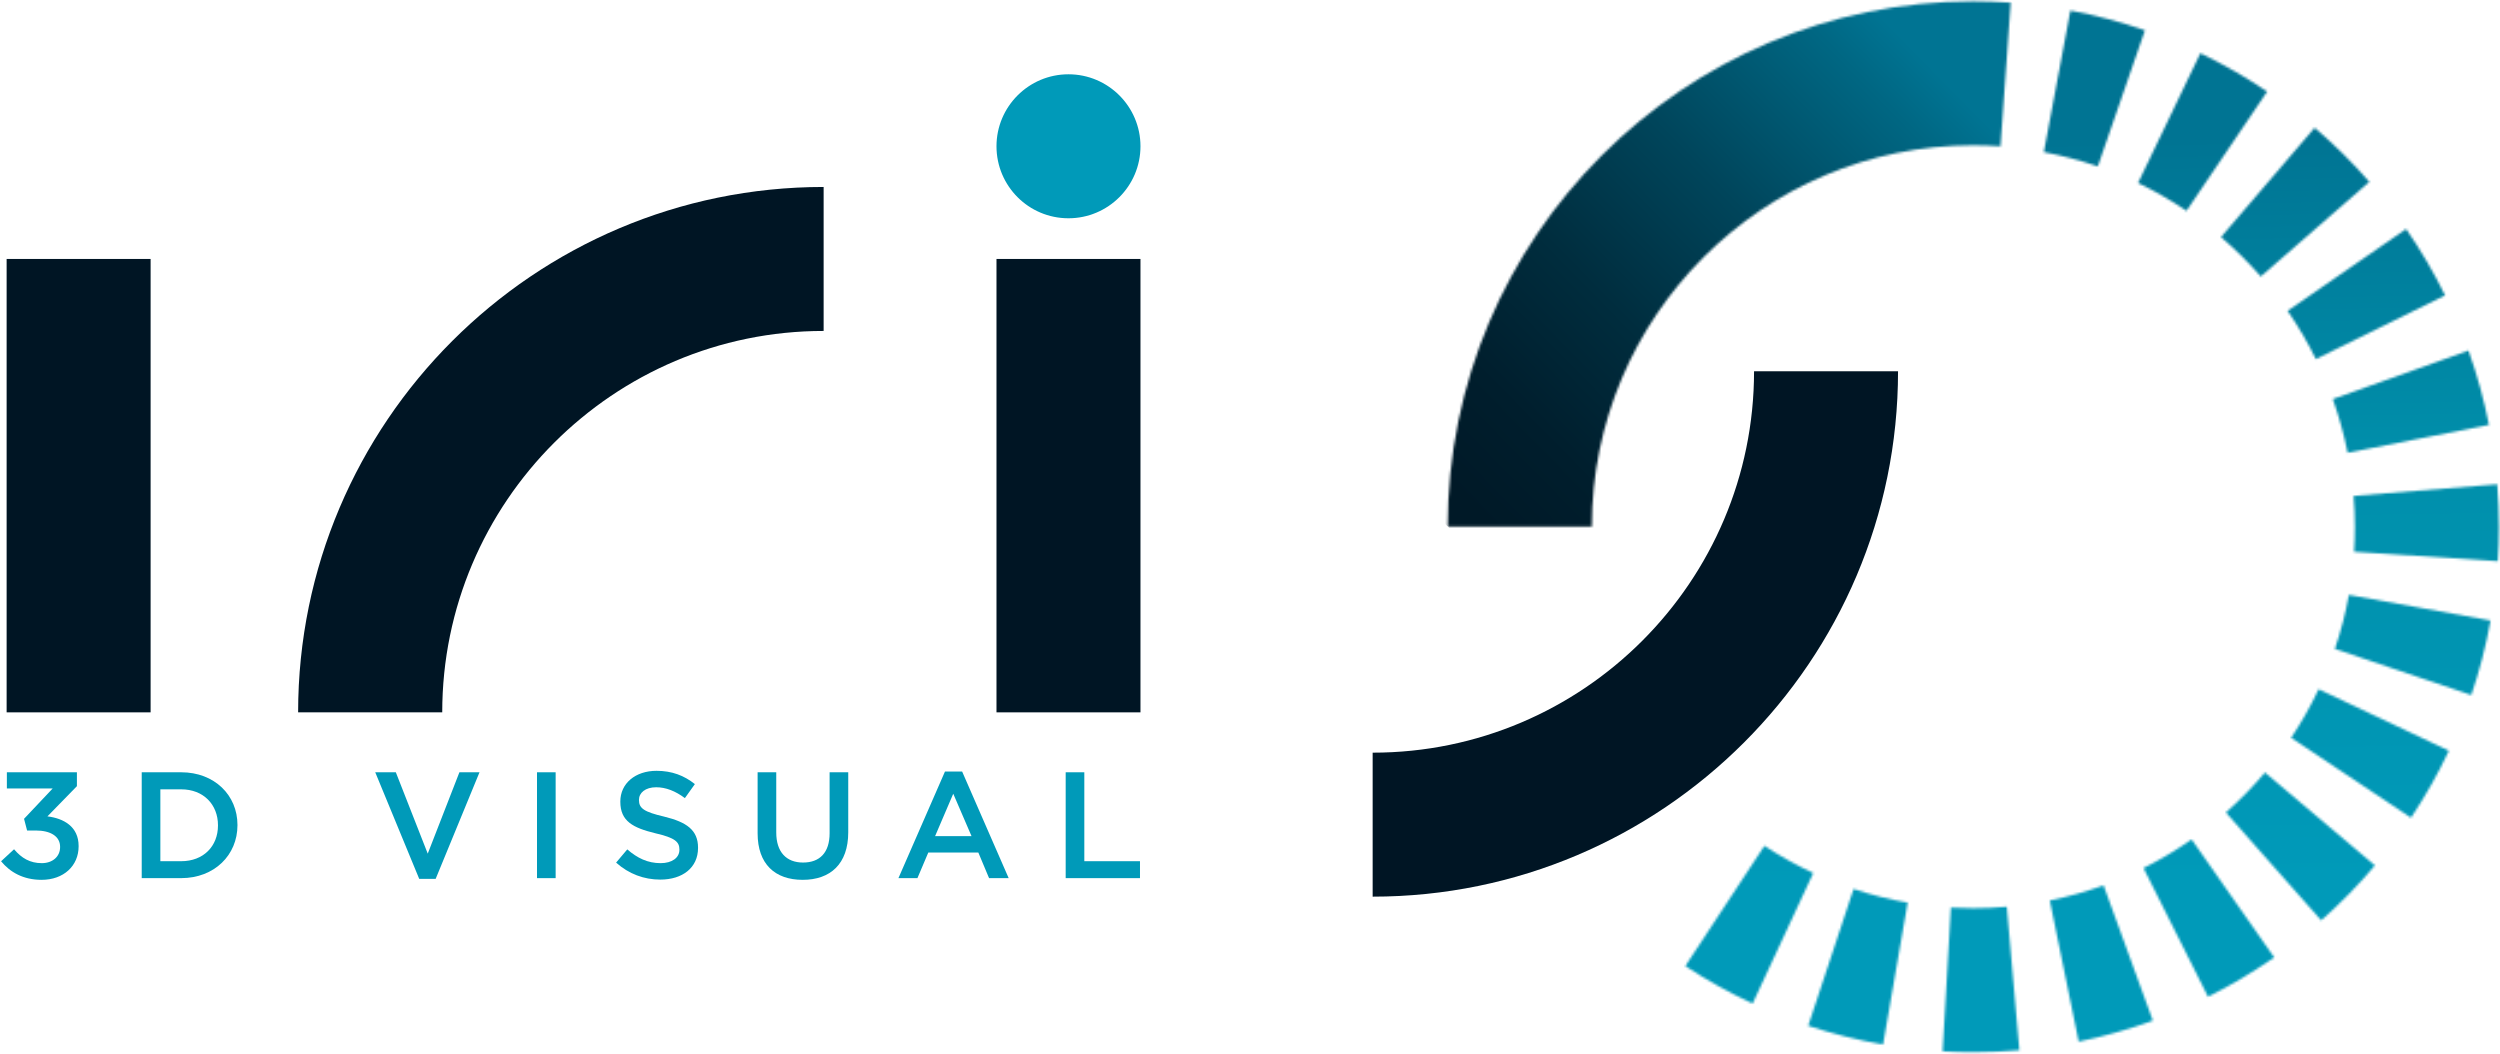 <svg xmlns="http://www.w3.org/2000/svg" width="1039" height="438" viewBox="0 0 1039 438" fill="none"><path d="M183.741 296.053H123.901C123.901 175.664 221.862 77.703 342.302 77.703V137.543C254.921 137.543 183.792 208.672 183.792 296.053" fill="#001524"></path><path d="M473.981 107.623H414.141V296.053H473.981V107.623Z" fill="#001524"></path><path d="M62.593 107.623H2.753V296.053H62.593V107.623Z" fill="#001524"></path><path d="M0.424 357.967L5.841 352.955C8.98 356.65 12.473 358.726 17.384 358.726C21.738 358.726 24.978 356.093 24.978 352.043V351.942C24.978 347.588 21.029 345.158 14.853 345.158H11.258L9.993 340.298L21.89 327.692H2.854V320.959H31.964V326.73L19.713 339.286C26.395 340.096 32.673 343.487 32.673 351.588V351.74C32.673 359.84 26.446 365.662 17.283 365.662C9.638 365.662 4.171 362.472 0.424 357.916" fill="#009AB9"></path><path d="M58.899 320.959H75.302C89.123 320.959 98.691 330.477 98.691 342.829V342.981C98.691 355.334 89.123 364.953 75.302 364.953H58.899V320.959ZM66.645 327.996V357.916H75.302C84.566 357.916 90.591 351.689 90.591 343.083V342.981C90.591 334.375 84.566 328.047 75.302 328.047H66.645V327.996Z" fill="#009AB9"></path><path d="M155.948 320.959H164.504L177.768 354.777L190.93 320.959H199.284L181.058 365.257H174.224L155.948 320.959Z" fill="#009AB9"></path><path d="M230.924 320.959H223.178V364.953H230.924V320.959Z" fill="#009AB9"></path><path d="M256.036 358.524L260.693 353.005C264.895 356.65 269.198 358.726 274.565 358.726C279.323 358.726 282.361 356.448 282.361 353.208V353.056C282.361 349.917 280.589 348.196 272.438 346.323C263.073 344.045 257.807 341.311 257.807 333.211V333.109C257.807 325.566 264.085 320.352 272.844 320.352C279.273 320.352 284.335 322.326 288.79 325.87L284.639 331.692C280.691 328.755 276.742 327.186 272.691 327.186C268.186 327.186 265.553 329.515 265.553 332.401V332.502C265.553 335.894 267.578 337.413 276.033 339.387C285.348 341.665 290.107 344.956 290.107 352.297V352.398C290.107 360.65 283.627 365.561 274.413 365.561C267.68 365.561 261.351 363.232 256.086 358.524" fill="#009AB9"></path><path d="M314.864 346.272V320.959H322.61V345.968C322.61 354.119 326.811 358.473 333.747 358.473C340.683 358.473 344.784 354.372 344.784 346.272V320.959H352.529V345.918C352.529 359.03 345.138 365.662 333.595 365.662C322.053 365.662 314.864 359.08 314.864 346.323" fill="#009AB9"></path><path d="M392.727 320.658H399.865L419.205 364.956H411.054L406.599 354.325H385.792L381.286 364.956H373.388L392.727 320.658ZM403.764 347.49L396.17 329.872L388.627 347.49H403.764Z" fill="#009AB9"></path><path d="M442.897 320.959H450.643V357.916H473.779V364.953H442.897V320.959Z" fill="#009AB9"></path><mask id="mask0_200_1156" style="mask-type:luminance" maskUnits="userSpaceOnUse" x="700" y="4" width="339" height="434"><path d="M820.161 377.457C817.123 377.356 813.883 377.356 810.795 377.204L807.353 436.943C811.605 437.196 815.857 437.297 820.059 437.297H820.161C826.54 437.297 832.919 436.993 839.247 436.487L834.032 376.85C829.425 377.255 824.768 377.457 820.161 377.457ZM751.512 426.311C761.637 429.653 772.066 432.285 782.596 434.108L792.823 375.128C785.229 373.812 777.635 371.888 770.345 369.458L751.512 426.261V426.311ZM851.903 374.268L863.901 432.893C874.33 430.766 884.709 427.83 894.733 424.185L874.229 367.94C866.99 370.572 859.497 372.698 851.954 374.217M700.431 401.505C709.341 407.377 718.757 412.592 728.376 417.097L753.588 362.826C746.601 359.586 739.767 355.789 733.287 351.537L700.38 401.555L700.431 401.505ZM890.835 360.751L917.666 414.262C927.184 409.503 936.398 403.985 945.156 397.91L910.832 348.854C904.503 353.309 897.771 357.308 890.885 360.751M925.058 337.665L964.698 382.52C972.646 375.483 980.19 367.788 987.024 359.688L941.309 321.06C936.347 326.983 930.829 332.552 925.058 337.716M952.193 306.632L1002.01 339.842C1007.93 330.983 1013.25 321.617 1017.75 311.998L963.635 286.432C960.344 293.418 956.497 300.202 952.193 306.632ZM970.368 269.675L1027.07 288.862C1030.51 278.787 1033.19 268.358 1035.07 257.879L976.19 247.247C974.823 254.841 972.849 262.384 970.368 269.725M978.165 206.088C978.519 210.341 978.671 214.695 978.671 218.998C978.671 222.441 978.57 225.934 978.367 229.326L1038.11 233.224C1038.41 228.566 1038.56 223.807 1038.56 219.049C1038.56 213.125 1038.31 207.152 1037.85 201.279L978.215 206.088H978.165ZM969.508 165.841C972.09 173.08 974.165 180.623 975.684 188.167L1034.41 176.573C1032.33 166.094 1029.5 155.716 1025.9 145.692L969.558 165.841H969.508ZM950.725 129.188C955.129 135.566 959.079 142.3 962.471 149.235L1016.18 122.758C1011.48 113.24 1006.06 103.925 999.984 95.167L950.725 129.188ZM923.083 98.559C928.956 103.621 934.525 109.089 939.588 114.911L984.695 75.575C977.709 67.576 970.064 59.982 961.964 53.097L923.033 98.559H923.083ZM888.556 76.03C895.492 79.372 902.276 83.27 908.706 87.624L942.22 38.061C933.411 32.087 924.046 26.721 914.477 22.114L888.556 76.081V76.03ZM849.423 63.222C857.017 64.639 864.56 66.665 871.85 69.145L891.442 12.596C881.368 9.103 870.939 6.318 860.459 4.395L849.423 63.222Z" fill="white"></path></mask><g mask="url(#mask0_200_1156)"><path d="M1038.38 -0.569L694.111 4.419L700.454 442.237L1044.73 437.249L1038.38 -0.569Z" fill="url(#paint0_linear_200_1156)"></path></g><path d="M570.474 372.649V312.809C657.905 312.809 728.984 241.679 728.984 154.299H788.824C788.824 274.687 690.862 372.649 570.423 372.649" fill="#001524"></path><mask id="mask1_200_1156" style="mask-type:luminance" maskUnits="userSpaceOnUse" x="601" y="0" width="235" height="219"><path d="M601.71 218.898H661.549C661.549 131.467 732.679 60.388 820.059 60.388C823.856 60.388 827.704 60.54 831.4 60.793L835.652 1.105C830.539 0.75 825.274 0.548 820.059 0.548C699.671 0.548 601.659 98.509 601.659 218.948" fill="white"></path></mask><g mask="url(#mask1_200_1156)"><path d="M720.462 -116.668L492.371 107.712L716.609 335.659L944.7 111.279L720.462 -116.668Z" fill="url(#paint1_linear_200_1156)"></path></g><path d="M444.061 90.714C427.506 90.714 414.141 77.298 414.141 60.794C414.141 44.29 427.557 30.874 444.061 30.874C460.565 30.874 473.981 44.29 473.981 60.794C473.981 77.298 460.565 90.714 444.061 90.714Z" fill="#009AB9"></path><defs><linearGradient id="paint0_linear_200_1156" x1="828.526" y1="368.682" x2="824.039" y2="58.934" gradientUnits="userSpaceOnUse"><stop stop-color="#009AB9"></stop><stop offset="0.57" stop-color="#008FAB"></stop><stop offset="1" stop-color="#007493"></stop></linearGradient><linearGradient id="paint1_linear_200_1156" x1="610.125" y1="210.055" x2="799.023" y2="24.232" gradientUnits="userSpaceOnUse"><stop stop-color="#001927"></stop><stop offset="0.16" stop-color="#001E2D"></stop><stop offset="0.38" stop-color="#002D3E"></stop><stop offset="0.63" stop-color="#00455B"></stop><stop offset="0.91" stop-color="#006783"></stop><stop offset="1" stop-color="#007493"></stop></linearGradient></defs></svg>